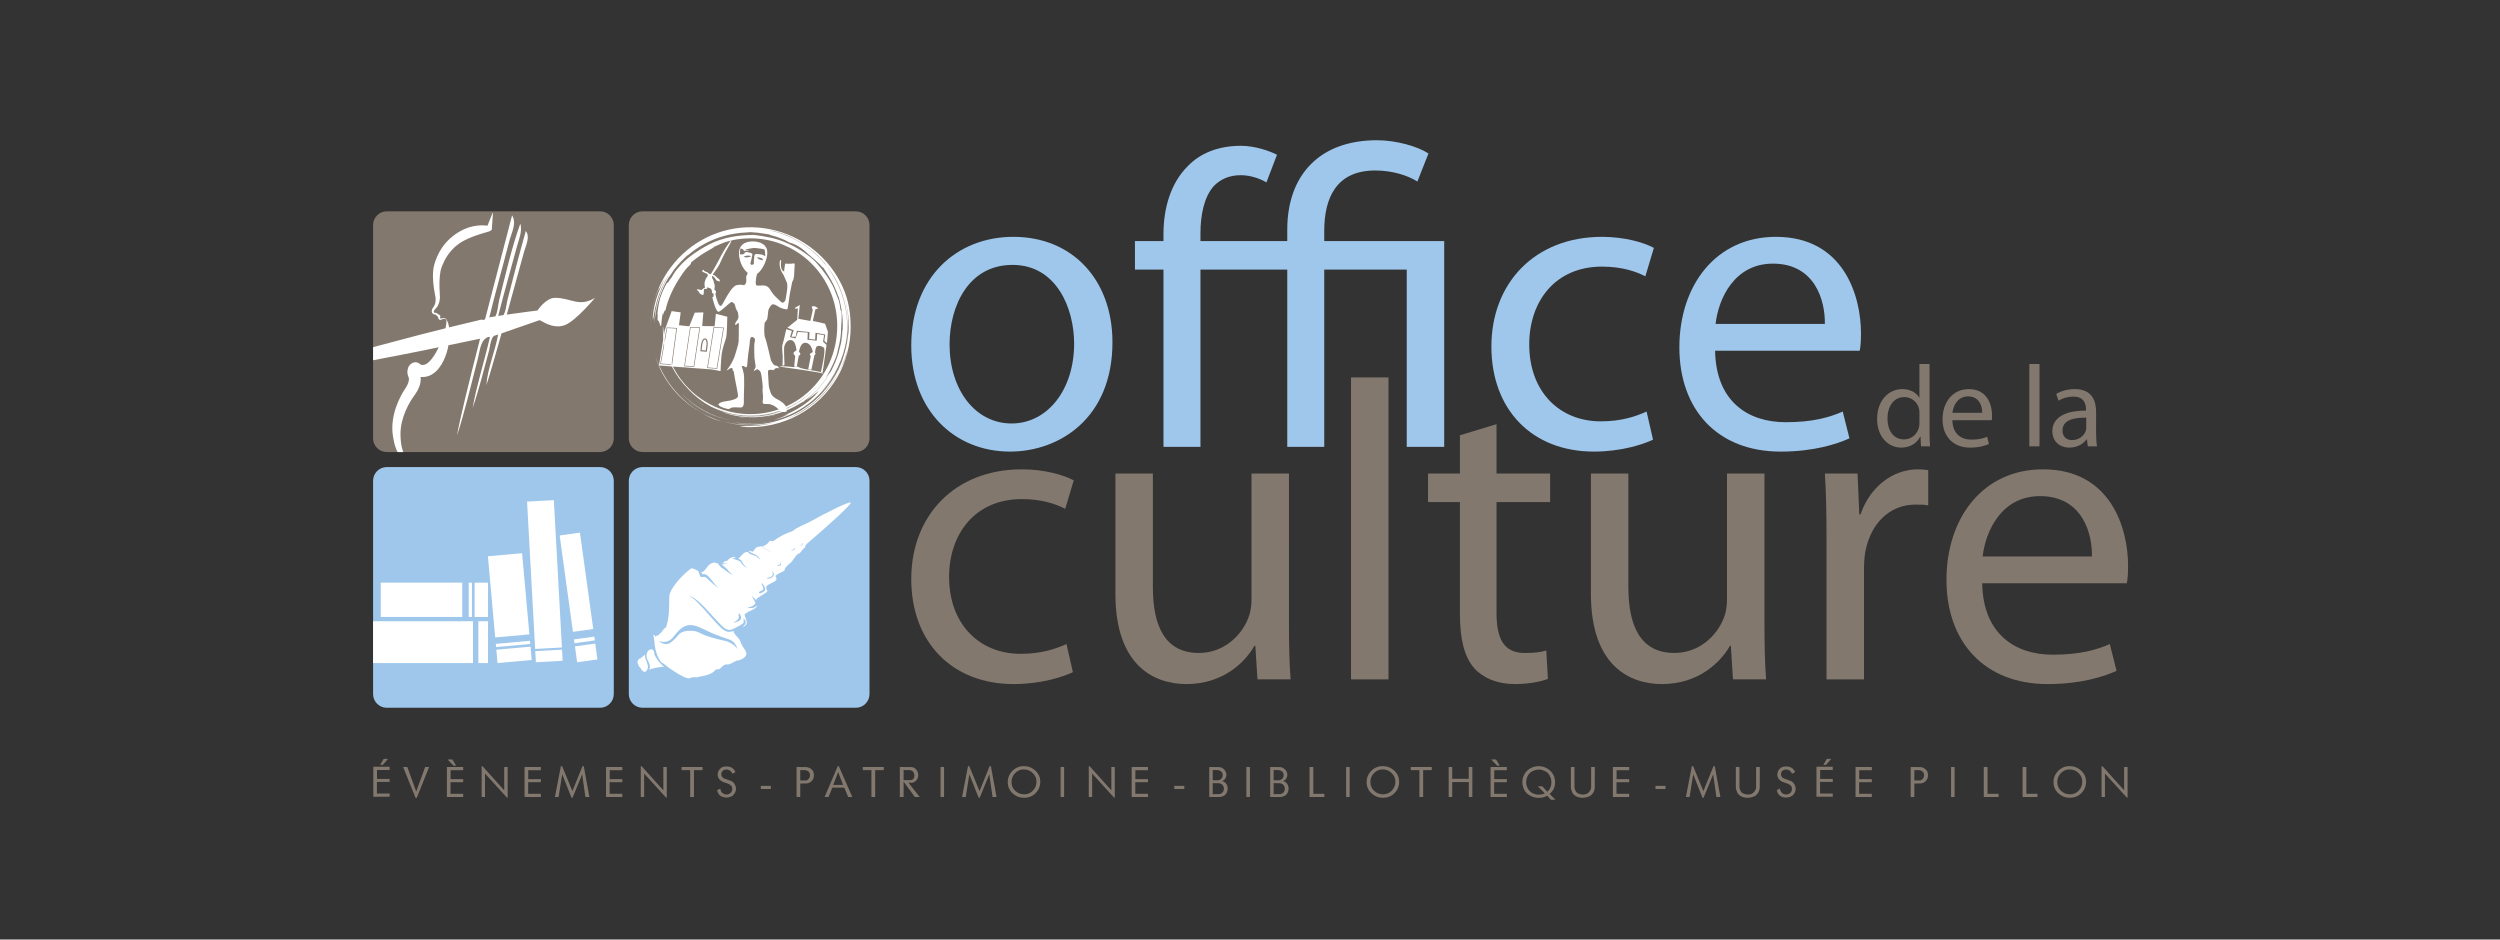 <?xml version="1.0" encoding="UTF-8" standalone="no"?>
<svg
   width="350pt"
   height="131.53pt"
   version="1.2"
   viewBox="0 0 350 131.53"
   id="svg335"
   sodipodi:docname="logo_odc_officiel_avec_bords.svg"
   inkscape:version="1.1.1 (eb90963e84, 2021-10-02)"
   xmlns:inkscape="http://www.inkscape.org/namespaces/inkscape"
   xmlns:sodipodi="http://sodipodi.sourceforge.net/DTD/sodipodi-0.dtd"
   xmlns:xlink="http://www.w3.org/1999/xlink"
   xmlns="http://www.w3.org/2000/svg"
   xmlns:svg="http://www.w3.org/2000/svg">
  <rect x="0" y="0" width="350" height="131.53" fill="#333333" stroke="none"/>
  <sodipodi:namedview
     id="namedview337"
     pagecolor="#ffffff"
     bordercolor="#666666"
     borderopacity="1.0"
     inkscape:pageshadow="2"
     inkscape:pageopacity="0.0"
     inkscape:pagecheckerboard="0"
     inkscape:document-units="pt"
     showgrid="false"
     inkscape:zoom="1.4421429"
     inkscape:cx="201.43635"
     inkscape:cy="96.037642"
     inkscape:window-width="1864"
     inkscape:window-height="1016"
     inkscape:window-x="56"
     inkscape:window-y="27"
     inkscape:window-maximized="1"
     inkscape:current-layer="svg335" />
  <defs
     id="defs97">
    <symbol
       id="glyph0-1"
       overflow="visible">
      <path
         d="m34.172-7.047c-2.109 0.938-4.906 1.953-9.156 1.953-8.141 0-14.25-5.844-14.25-15.344 0-8.484 5.094-15.516 14.516-15.516 4.062 0 6.859 1.016 8.641 1.938l1.703-5.672c-2.047-1.109-5.938-2.203-10.344-2.203-13.406 0-22.062 9.234-22.062 21.875 0 12.547 8.062 20.953 20.438 20.953 5.516 0 9.844-1.453 11.797-2.375z"
         id="path2" />
    </symbol>
    <symbol
       id="glyph0-2"
       overflow="visible">
      <path
         d="m40.547-41.047h-7.469v25.109c0 1.438-0.25 2.797-0.688 3.812-1.344 3.391-4.828 6.859-9.828 6.859-6.703 0-9.156-5.328-9.156-13.141v-22.641h-7.469v24c0 14.328 7.719 17.984 14.156 17.984 7.297 0 11.703-4.328 13.578-7.641h0.172l0.422 6.703h6.609c-0.25-3.219-0.328-6.953-0.328-11.281z"
         id="path5" />
    </symbol>
    <symbol
       id="glyph0-3"
       overflow="visible">
      <path
         d="m6.188 0h7.469v-60.219h-7.469z"
         id="path8" />
    </symbol>
    <symbol
       id="glyph0-4"
       overflow="visible">
      <path
         d="m7.891-48.688v7.641h-6.359v5.688h6.359v22.391c0 4.828 0.844 8.469 2.875 10.766 1.781 1.953 4.578 3.141 8.062 3.141 2.891 0 5.172-0.516 6.609-1.016l-0.328-5.688c-1.109 0.344-2.297 0.5-4.328 0.5-4.156 0-5.594-2.875-5.594-7.969v-22.125h10.688v-5.688h-10.688v-9.844z"
         id="path11" />
    </symbol>
    <symbol
       id="glyph0-5"
       overflow="visible">
      <path
         d="m6.188 0h7.469v-21.875c0-1.188 0.078-2.469 0.25-3.484 1.016-5.594 4.75-9.5 10.016-9.5 1.016 0 1.781 0 2.547 0.172v-7.047c-0.688-0.078-1.281-0.156-2.047-0.156-5 0-9.578 3.469-11.453 8.984h-0.25l-0.344-8.141h-6.516c0.25 3.812 0.328 7.969 0.328 12.797z"
         id="path14" />
    </symbol>
    <symbol
       id="glyph0-6"
       overflow="visible">
      <path
         d="m39.188-19.172c0.172-0.844 0.25-1.953 0.25-3.469 0-7.547-3.484-19.25-16.969-19.25-11.953 0-19.25 9.656-19.25 22.047 0 12.375 7.547 20.781 20.188 20.781 6.531 0 11.109-1.453 13.734-2.641l-1.344-5.344c-2.719 1.188-6.031 2.125-11.375 2.125-7.547 0-13.906-4.156-14.078-14.25zm-28.75-5.344c0.594-5.172 3.812-12.031 11.438-12.031 8.406 0 10.438 7.375 10.359 12.031z"
         id="path17" />
    </symbol>
    <symbol
       id="glyph0-7"
       overflow="visible">
      <path
         d="m23.578-41.891c-11.281 0-20.359 8.047-20.359 21.703 0 12.984 8.656 21.125 19.688 21.125 9.828 0 20.438-6.625 20.438-21.797 0-12.469-7.984-21.031-19.766-21.031zm-0.172 5.594c8.828 0 12.297 8.734 12.297 15.688 0 9.25-5.344 15.938-12.469 15.938-7.297 0-12.375-6.781-12.375-15.766 0-7.719 3.812-15.859 12.547-15.859z"
         id="path20" />
    </symbol>
    <symbol
       id="glyph0-8"
       overflow="visible">
      <path
         d="m59.797-58.516c-2.203-1.453-6.531-2.641-10.266-2.641-11.531 0-17.891 7.047-17.891 17.812v2.297h-17.312v-1.531c0-3.562 0.688-7.297 2.719-9.5 1.266-1.266 2.969-2.109 5.344-2.109 1.859 0 3.812 0.672 5.094 1.438l2.109-5.516c-1.516-0.766-4.406-1.781-7.203-1.781-4.578 0-8.141 1.531-10.516 3.984-3.484 3.391-4.922 8.484-4.922 13.578v1.438h-5.688v5.688h5.688v35.359h7.375v-35.359h17.312v35.359h7.375v-35.359h16.453v35.359h7.469v-41.047h-23.922v-2.031c0-6.531 2.375-12.047 10.172-12.047 3.484 0 6.531 1.016 8.406 2.203z"
         id="path23" />
    </symbol>
    <symbol
       id="glyph1-1"
       overflow="visible">
      <path
         d="m9.312-16.422v6.688h-0.047c-0.5-0.875-1.641-1.688-3.375-1.688-2.703 0-5.031 2.266-5.016 5.984 0 3.406 2.109 5.688 4.812 5.688 1.828 0 3.172-0.938 3.766-2.188h0.078l0.094 1.938h1.797c-0.047-0.766-0.094-1.891-0.094-2.891v-13.531zm0 11.734c0 0.312-0.016 0.594-0.078 0.875-0.375 1.5-1.625 2.422-2.984 2.422-2.188 0-3.312-1.875-3.312-4.141 0-2.453 1.25-4.297 3.359-4.297 1.516 0 2.625 1.062 2.938 2.328 0.062 0.266 0.078 0.609 0.078 0.859z"
         id="path26" />
    </symbol>
    <symbol
       id="glyph1-2"
       overflow="visible">
      <path
         d="m10.688-5.219c0.047-0.234 0.062-0.547 0.062-0.953 0-2.062-0.938-5.25-4.625-5.25-3.25 0-5.25 2.641-5.25 6.016s2.062 5.656 5.5 5.656c1.781 0 3.031-0.391 3.75-0.719l-0.359-1.453c-0.75 0.328-1.656 0.578-3.109 0.578-2.047 0-3.781-1.125-3.828-3.875zm-7.844-1.469c0.156-1.406 1.047-3.281 3.125-3.281 2.281 0 2.844 2.016 2.812 3.281z"
         id="path29" />
    </symbol>
    <symbol
       id="glyph1-3"
       overflow="visible" />
    <symbol
       id="glyph1-4"
       overflow="visible">
      <path
         d="m1.688 0h2.031v-16.422h-2.031z"
         id="path33" />
    </symbol>
    <symbol
       id="glyph1-5"
       overflow="visible">
      <path
         d="m9.547-6.875c0-2.219-0.828-4.547-4.25-4.547-1.406 0-2.781 0.391-3.703 0.969l0.469 1.359c0.781-0.531 1.875-0.828 2.938-0.828 2.281-0.016 2.531 1.672 2.531 2.562v0.234c-4.312-0.016-6.719 1.453-6.719 4.172 0 1.609 1.156 3.203 3.422 3.203 1.594 0 2.797-0.781 3.422-1.656h0.062l0.172 1.406h1.828c-0.125-0.766-0.172-1.719-0.172-2.688zm-1.969 3.109c0 0.188-0.016 0.406-0.078 0.641-0.328 0.953-1.281 1.875-2.766 1.875-1.016 0-1.891-0.594-1.891-1.938 0-2.172 2.516-2.578 4.734-2.531z"
         id="path36" />
    </symbol>
    <symbol
       id="glyph2-1"
       overflow="visible">
      <path
         d="m5.547-0.047h-3.25v-5.984h3.25v0.641h-2.516v1.781h2.516v0.609h-2.531v2.312h2.531zm-0.297-7.562-1.062 1.203h-0.516l0.688-1.203z"
         id="path39" />
    </symbol>
    <symbol
       id="glyph2-2"
       overflow="visible">
      <path
         d="m6.547-5.984-2.484 6.172h-0.219l-2.484-6.172h0.828l1.781 4.906 1.781-4.906z"
         id="path42" />
    </symbol>
    <symbol
       id="glyph2-3"
       overflow="visible">
      <path
         d="m5.594 0h-3.25v-5.984h3.25v0.641h-2.516v1.781h2.516v0.609h-2.531v2.312h2.531zm-1.406-6.25h-0.531l-1.188-1.234h0.969z"
         id="path45" />
    </symbol>
    <symbol
       id="glyph2-4"
       overflow="visible">
      <path
         d="m6.719 0.125h-0.141l-4.375-4.797v4.672h-0.672v-6.141h0.172l4.328 4.812v-4.656h0.688z"
         id="path48" />
    </symbol>
    <symbol
       id="glyph2-5"
       overflow="visible">
      <path
         d="m5.594 0h-3.25v-5.984h3.25v0.641h-2.516v1.781h2.516v0.609h-2.531v2.312h2.531z"
         id="path51" />
    </symbol>
    <symbol
       id="glyph2-6"
       overflow="visible">
      <path
         d="m7.531 0h-0.797l-0.641-4.531-1.922 4.688h-0.203l-1.859-4.703-0.719 4.547h-0.734l1.188-6.156h0.25l2.047 4.984 2.016-4.984h0.25z"
         id="path54" />
    </symbol>
    <symbol
       id="glyph2-7"
       overflow="visible">
      <path
         d="m6.109-5.359h-1.719v5.359h-0.75v-5.359h-1.719v-0.625h4.188z"
         id="path57" />
    </symbol>
    <symbol
       id="glyph2-8"
       overflow="visible">
      <path
         d="m5.781-4.953-0.641 0.312c-0.062-0.25-0.211-0.453-0.438-0.609-0.219-0.156-0.465-0.234-0.734-0.234-0.199 0-0.375 0.043-0.531 0.125-0.148 0.074-0.273 0.199-0.375 0.375-0.062 0.148-0.094 0.297-0.094 0.453 0 0.367 0.172 0.637 0.516 0.812l1.531 0.562c0.281 0.168 0.492 0.387 0.641 0.656 0.156 0.262 0.234 0.543 0.234 0.844 0 0.262-0.059 0.512-0.172 0.75-0.105 0.23-0.262 0.438-0.469 0.625-0.375 0.262-0.797 0.391-1.266 0.391-0.43 0-0.812-0.105-1.156-0.312-0.188-0.133-0.336-0.289-0.438-0.469-0.105-0.176-0.195-0.406-0.266-0.688l0.656-0.328c0 0.336 0.117 0.617 0.359 0.844 0.238 0.23 0.523 0.344 0.859 0.344 0.125 0 0.25-0.02 0.375-0.062 0.133-0.039 0.258-0.102 0.375-0.188 0.125-0.094 0.223-0.219 0.297-0.375 0.07-0.164 0.109-0.332 0.109-0.5 0-0.258-0.059-0.453-0.172-0.578-0.117-0.125-0.211-0.207-0.281-0.25-0.062-0.039-0.199-0.109-0.406-0.203l-1.031-0.359c-0.312-0.145-0.562-0.344-0.75-0.594s-0.281-0.535-0.281-0.859c0-0.082 0.02-0.227 0.062-0.438 0.039-0.219 0.164-0.441 0.375-0.672 0.219-0.238 0.453-0.383 0.703-0.438 0.258-0.051 0.492-0.078 0.703-0.078 0.082 0 0.145 0.008 0.188 0.016 0.051 0 0.176 0.023 0.375 0.062 0.207 0.043 0.426 0.164 0.656 0.359 0.227 0.188 0.391 0.422 0.484 0.703z"
         id="path60" />
    </symbol>
    <symbol
       id="glyph2-9"
       overflow="visible">
      <path
         d="m5.094-1.594h-2v-0.625h2z"
         id="path63" />
    </symbol>
    <symbol
       id="glyph2-10"
       overflow="visible">
      <path
         d="m5.922-4.516c0.008 0.105 0.016 0.18 0.016 0.219 0 0.418-0.137 0.777-0.406 1.078-0.273 0.305-0.625 0.477-1.062 0.516l-1.25 0.016v2.688h-0.734v-5.984l1.938 0.016c0.426 0.043 0.781 0.199 1.062 0.469 0.289 0.262 0.438 0.59 0.438 0.984zm-1.344-0.75c-0.125-0.039-0.258-0.07-0.391-0.094h-0.969v2.062h1.203c0.227-0.07 0.41-0.207 0.547-0.406 0.133-0.195 0.203-0.414 0.203-0.656 0-0.195-0.055-0.375-0.156-0.531-0.094-0.164-0.242-0.289-0.438-0.375z"
         id="path66" />
    </symbol>
    <symbol
       id="glyph2-11"
       overflow="visible">
      <path
         d="m6.719 0h-0.828l-0.781-1.859h-2.375l-0.766 1.859h-0.781l2.625-6.156h0.203zm-1.844-2.406-0.984-2.578-0.984 2.578z"
         id="path69" />
    </symbol>
    <symbol
       id="glyph2-12"
       overflow="visible">
      <path
         d="m6.391 0h-0.969l-2.25-3.062v3.062h-0.75v-5.984l2.219 0.016c0.426 0 0.773 0.164 1.047 0.484 0.27 0.324 0.406 0.699 0.406 1.125 0 0.23-0.043 0.445-0.125 0.641-0.074 0.188-0.199 0.359-0.375 0.516-0.199 0.168-0.418 0.289-0.656 0.359h-0.797zm-1.641-5.281c-0.074-0.02-0.152-0.039-0.234-0.062-0.074-0.02-0.141-0.031-0.203-0.031h-1.141v2.016h1.344c0.25 0 0.445-0.086 0.594-0.266 0.145-0.188 0.219-0.41 0.219-0.672 0-0.219-0.055-0.414-0.156-0.594-0.094-0.176-0.234-0.305-0.422-0.391z"
         id="path72" />
    </symbol>
    <symbol
       id="glyph2-13"
       overflow="visible">
      <path
         d="m4.359 0h-0.703v-5.984h0.703z"
         id="path75" />
    </symbol>
    <symbol
       id="glyph2-14"
       overflow="visible">
      <path
         d="m7.344-3.031c0 0.887-0.312 1.641-0.938 2.266-0.625 0.617-1.383 0.922-2.266 0.922-0.898 0-1.668-0.297-2.312-0.891-0.648-0.602-0.969-1.344-0.969-2.219 0-0.883 0.312-1.641 0.938-2.266s1.379-0.938 2.266-0.938c0.895 0 1.664 0.305 2.312 0.906 0.645 0.605 0.969 1.344 0.969 2.219zm-0.75-0.016c0-0.688-0.25-1.266-0.75-1.734-0.492-0.477-1.086-0.719-1.781-0.719-0.688 0-1.273 0.25-1.75 0.75-0.469 0.492-0.703 1.086-0.703 1.781 0 0.688 0.242 1.266 0.734 1.734 0.5 0.469 1.098 0.703 1.797 0.703 0.688 0 1.266-0.242 1.734-0.734 0.477-0.5 0.719-1.094 0.719-1.781z"
         id="path78" />
    </symbol>
    <symbol
       id="glyph2-15"
       overflow="visible">
      <path
         d="m5.562-3.734c-0.156 0.281-0.391 0.465-0.703 0.547 0.363 0.074 0.645 0.258 0.844 0.547 0.195 0.281 0.297 0.605 0.297 0.969 0 0.273-0.055 0.523-0.156 0.75-0.105 0.23-0.262 0.43-0.469 0.594-0.125 0.086-0.273 0.152-0.438 0.203-0.156 0.055-0.312 0.094-0.469 0.125h-2.141v-5.984l1.859 0.016c0.426 0 0.789 0.156 1.094 0.469 0.312 0.312 0.469 0.672 0.469 1.078 0 0.23-0.062 0.461-0.188 0.688zm-0.562-0.844c-0.062-0.258-0.199-0.457-0.406-0.594-0.199-0.133-0.434-0.203-0.703-0.203h-0.875v2.031h1.109c0.281-0.051 0.5-0.164 0.656-0.344 0.156-0.188 0.234-0.414 0.234-0.688 0-0.031-0.008-0.066-0.016-0.109v-0.094zm-0.156 2.047c-0.105-0.062-0.215-0.113-0.328-0.156-0.117-0.039-0.23-0.062-0.344-0.062l-1.156-0.016v2.203l1.297-0.016c0.289-0.039 0.52-0.16 0.688-0.359 0.164-0.207 0.25-0.453 0.25-0.734 0-0.164-0.039-0.32-0.109-0.469-0.062-0.145-0.164-0.273-0.297-0.391z"
         id="path81" />
    </symbol>
    <symbol
       id="glyph2-16"
       overflow="visible">
      <path
         d="m5.391 0h-2.953v-5.984h0.75v5.344h2.203z"
         id="path84" />
    </symbol>
    <symbol
       id="glyph2-17"
       overflow="visible">
      <path
         d="m6.453 0h-0.703v-2.984h-3.312v2.984h-0.703v-5.984h0.703v2.359h3.297v-2.359h0.719z"
         id="path87" />
    </symbol>
    <symbol
       id="glyph2-18"
       overflow="visible">
      <path
         d="m7.547 0.547h-0.906l-0.75-0.812c-0.242 0.148-0.5 0.258-0.781 0.328-0.273 0.07-0.559 0.109-0.859 0.109-0.711 0-1.367-0.188-1.969-0.562-0.594-0.375-0.98-0.879-1.156-1.516-0.125-0.344-0.188-0.707-0.188-1.094 0-0.477 0.109-0.938 0.328-1.375s0.492-0.785 0.828-1.047c0.344-0.258 0.688-0.445 1.031-0.562 0.344-0.113 0.691-0.172 1.047-0.172 0.676 0 1.297 0.184 1.859 0.547 0.57 0.367 0.984 0.855 1.234 1.469 0.133 0.418 0.203 0.828 0.203 1.234 0 0.324-0.047 0.633-0.141 0.922-0.086 0.293-0.199 0.531-0.344 0.719-0.137 0.18-0.246 0.309-0.328 0.391-0.086 0.086-0.18 0.172-0.281 0.266zm-1.641-1.609c0.27-0.207 0.473-0.473 0.609-0.797 0.145-0.332 0.219-0.68 0.219-1.047 0-0.5-0.121-0.957-0.359-1.375-0.242-0.426-0.496-0.695-0.766-0.812-0.262-0.125-0.465-0.207-0.609-0.25-0.137-0.051-0.266-0.086-0.391-0.109-0.086-0.008-0.152-0.016-0.203-0.016h-0.125c-0.512 0-0.98 0.121-1.406 0.359-0.418 0.242-0.719 0.57-0.906 0.984-0.18 0.406-0.266 0.797-0.266 1.172 0 0.406 0.086 0.793 0.266 1.156 0.176 0.355 0.441 0.664 0.797 0.922 0.227 0.125 0.453 0.227 0.672 0.297 0.227 0.074 0.461 0.109 0.703 0.109 0.25 0 0.473-0.016 0.672-0.047 0.195-0.039 0.398-0.113 0.609-0.219l-1.406-1.391h0.906z"
         id="path90" />
    </symbol>
    <symbol
       id="glyph2-19"
       overflow="visible">
      <path
         d="m6.484-5.984-0.016 4.078c0 0.355-0.102 0.699-0.297 1.031-0.199 0.324-0.453 0.57-0.766 0.734-0.449 0.195-0.914 0.297-1.391 0.297-0.469 0-0.898-0.105-1.281-0.312-0.375-0.219-0.625-0.469-0.75-0.75-0.117-0.281-0.195-0.492-0.234-0.641-0.031-0.145-0.047-0.273-0.047-0.391v-4.047h0.719v4.047c0.039 0.281 0.117 0.539 0.234 0.766 0.125 0.219 0.305 0.383 0.547 0.484 0.301 0.137 0.602 0.203 0.906 0.203 0.238 0 0.461-0.035 0.672-0.109 0.207-0.082 0.379-0.203 0.516-0.359 0.145-0.164 0.254-0.328 0.328-0.484 0.082-0.164 0.125-0.332 0.125-0.5v-4.047z"
         id="path93" />
    </symbol>
    <symbol
       id="glyph3-5"
       overflow="visible" />
  </defs>
  <use
     transform="translate(-34 -18.819)"
     x="357.712"
     y="79.87"
     width="100%"
     height="100%"
     fill="#82786e"
     xlink:href="#glyph1-3"
     id="use99" />
  <g
     transform="matrix(0.702,0,0,0.702,28.364,6.422)"
     id="g323">
    <g
       fill="#82786e"
       id="g115">
      <use
         x="138.108"
         y="126.34"
         width="100%"
         height="100%"
         xlink:href="#glyph0-1"
         id="use101" />
      <use
         x="176.107"
         y="126.34"
         width="100%"
         height="100%"
         xlink:href="#glyph0-2"
         id="use103" />
      <use
         x="222.843"
         y="126.34"
         width="100%"
         height="100%"
         xlink:href="#glyph0-3"
         id="use105" />
      <use
         x="242.86"
         y="126.34"
         width="100%"
         height="100%"
         xlink:href="#glyph0-4"
         id="use107" />
      <use
         x="270.936"
         y="126.34"
         width="100%"
         height="100%"
         xlink:href="#glyph0-2"
         id="use109" />
      <use
         x="317.672"
         y="126.34"
         width="100%"
         height="100%"
         xlink:href="#glyph0-5"
         id="use111" />
      <use
         x="344.56"
         y="126.34"
         width="100%"
         height="100%"
         xlink:href="#glyph0-6"
         id="use113" />
    </g>
    <g
       fill="#9ec7eb"
       id="g125">
      <use
         x="138.108"
         y="79.975"
         width="100%"
         height="100%"
         xlink:href="#glyph0-7"
         id="use117" />
      <use
         x="184.675"
         y="79.975"
         width="100%"
         height="100%"
         xlink:href="#glyph0-8"
         id="use119" />
      <use
         x="253.803"
         y="79.975"
         width="100%"
         height="100%"
         xlink:href="#glyph0-1"
         id="use121" />
      <use
         x="291.293"
         y="79.975"
         width="100%"
         height="100%"
         xlink:href="#glyph0-6"
         id="use123" />
    </g>
    <g
       fill="#82786e"
       id="g229">
      <use
         x="333.075"
         y="79.87"
         width="100%"
         height="100%"
         xlink:href="#glyph1-1"
         id="use127" />
      <use
         x="346.122"
         y="79.87"
         width="100%"
         height="100%"
         xlink:href="#glyph1-2"
         id="use129" />
      <use
         x="362.616"
         y="79.87"
         width="100%"
         height="100%"
         xlink:href="#glyph1-4"
         id="use131" />
      <use
         x="368.075"
         y="79.87"
         width="100%"
         height="100%"
         xlink:href="#glyph1-5"
         id="use133" />
      <use
         x="31.748"
         y="149.798"
         width="100%"
         height="100%"
         xlink:href="#glyph2-1"
         id="use135" />
      <use
         x="38.633"
         y="149.798"
         width="100%"
         height="100%"
         xlink:href="#glyph2-2"
         id="use137" />
      <use
         x="46.377"
         y="149.798"
         width="100%"
         height="100%"
         xlink:href="#glyph2-3"
         id="use139" />
      <use
         x="54.12"
         y="149.798"
         width="100%"
         height="100%"
         xlink:href="#glyph2-4"
         id="use141" />
      <use
         x="61.864"
         y="149.798"
         width="100%"
         height="100%"
         xlink:href="#glyph2-5"
         id="use143" />
      <use
         x="69.607"
         y="149.798"
         width="100%"
         height="100%"
         xlink:href="#glyph2-6"
         id="use145" />
      <use
         x="78.112"
         y="149.798"
         width="100%"
         height="100%"
         xlink:href="#glyph2-5"
         id="use147" />
      <use
         x="85.856"
         y="149.798"
         width="100%"
         height="100%"
         xlink:href="#glyph2-4"
         id="use149" />
      <use
         x="93.6"
         y="149.798"
         width="100%"
         height="100%"
         xlink:href="#glyph2-7"
         id="use151" />
      <use
         x="100.485"
         y="149.798"
         width="100%"
         height="100%"
         xlink:href="#glyph2-8"
         id="use153" />
      <use
         x="108.228"
         y="149.798"
         width="100%"
         height="100%"
         xlink:href="#glyph2-9"
         id="use155" />
      <use
         x="115.972"
         y="149.798"
         width="100%"
         height="100%"
         xlink:href="#glyph2-10"
         id="use157" />
      <use
         x="122.857"
         y="149.798"
         width="100%"
         height="100%"
         xlink:href="#glyph2-11"
         id="use159" />
      <use
         x="129.742"
         y="149.798"
         width="100%"
         height="100%"
         xlink:href="#glyph2-7"
         id="use161" />
      <use
         x="136.627"
         y="149.798"
         width="100%"
         height="100%"
         xlink:href="#glyph2-12"
         id="use163" />
      <use
         x="143.512"
         y="149.798"
         width="100%"
         height="100%"
         xlink:href="#glyph2-13"
         id="use165" />
      <use
         x="150.802"
         y="149.798"
         width="100%"
         height="100%"
         xlink:href="#glyph2-6"
         id="use167" />
      <use
         x="159.712"
         y="149.798"
         width="100%"
         height="100%"
         xlink:href="#glyph2-14"
         id="use169" />
      <use
         x="167.455"
         y="149.798"
         width="100%"
         height="100%"
         xlink:href="#glyph2-13"
         id="use171" />
      <use
         x="175.199"
         y="149.798"
         width="100%"
         height="100%"
         xlink:href="#glyph2-4"
         id="use173" />
      <use
         x="182.943"
         y="149.798"
         width="100%"
         height="100%"
         xlink:href="#glyph2-5"
         id="use175" />
      <use
         x="190.686"
         y="149.798"
         width="100%"
         height="100%"
         xlink:href="#glyph2-9"
         id="use177" />
      <use
         x="198.43"
         y="149.798"
         width="100%"
         height="100%"
         xlink:href="#glyph2-15"
         id="use179" />
      <use
         x="204.505"
         y="149.798"
         width="100%"
         height="100%"
         xlink:href="#glyph2-13"
         id="use181" />
      <use
         x="210.58"
         y="149.798"
         width="100%"
         height="100%"
         xlink:href="#glyph2-15"
         id="use183" />
      <use
         x="218.323"
         y="149.798"
         width="100%"
         height="100%"
         xlink:href="#glyph2-16"
         id="use185" />
      <use
         x="224.398"
         y="149.798"
         width="100%"
         height="100%"
         xlink:href="#glyph2-13"
         id="use187" />
      <use
         x="231.283"
         y="149.798"
         width="100%"
         height="100%"
         xlink:href="#glyph2-14"
         id="use189" />
      <use
         x="239.027"
         y="149.798"
         width="100%"
         height="100%"
         xlink:href="#glyph2-7"
         id="use191" />
      <use
         x="246.771"
         y="149.798"
         width="100%"
         height="100%"
         xlink:href="#glyph2-17"
         id="use193" />
      <use
         x="254.514"
         y="149.798"
         width="100%"
         height="100%"
         xlink:href="#glyph2-3"
         id="use195" />
      <use
         x="262.258"
         y="149.798"
         width="100%"
         height="100%"
         xlink:href="#glyph2-18"
         id="use197" />
      <use
         x="271.168"
         y="149.798"
         width="100%"
         height="100%"
         xlink:href="#glyph2-19"
         id="use199" />
      <use
         x="278.911"
         y="149.798"
         width="100%"
         height="100%"
         xlink:href="#glyph2-5"
         id="use201" />
      <use
         x="286.655"
         y="149.798"
         width="100%"
         height="100%"
         xlink:href="#glyph2-9"
         id="use203" />
      <use
         x="295.16"
         y="149.798"
         width="100%"
         height="100%"
         xlink:href="#glyph2-6"
         id="use205" />
      <use
         x="304.07"
         y="149.798"
         width="100%"
         height="100%"
         xlink:href="#glyph2-19"
         id="use207" />
      <use
         x="311.814"
         y="149.798"
         width="100%"
         height="100%"
         xlink:href="#glyph2-8"
         id="use209" />
      <use
         x="319.557"
         y="149.798"
         width="100%"
         height="100%"
         xlink:href="#glyph2-1"
         id="use211" />
      <use
         x="327.301"
         y="149.798"
         width="100%"
         height="100%"
         xlink:href="#glyph2-5"
         id="use213" />
      <use
         x="338.155"
         y="149.798"
         width="100%"
         height="100%"
         xlink:href="#glyph2-10"
         id="use215" />
      <use
         x="345.04"
         y="149.798"
         width="100%"
         height="100%"
         xlink:href="#glyph2-13"
         id="use217" />
      <use
         x="352.783"
         y="149.798"
         width="100%"
         height="100%"
         xlink:href="#glyph2-16"
         id="use219" />
      <use
         x="360.527"
         y="149.798"
         width="100%"
         height="100%"
         xlink:href="#glyph2-16"
         id="use221" />
      <use
         x="368.271"
         y="149.798"
         width="100%"
         height="100%"
         xlink:href="#glyph2-14"
         id="use223" />
      <use
         x="377.181"
         y="149.798"
         width="100%"
         height="100%"
         xlink:href="#glyph2-4"
         id="use225" />
      <path
         d="m 82,78.27 c 0,1.508 -1.223,2.731 -2.731,2.731 H 36.73 C 35.223,81.001 34,79.778 34,78.27 V 35.731 c 0,-1.508 1.223,-2.731 2.731,-2.731 h 42.539 c 1.508,0 2.731,1.223 2.731,2.731 z"
         id="path227" />
    </g>
    <path
       d="M 41.117,66.145 41.101,66.114 41.121,66.145 c 0,0.004 0.004,0.008 -0.004,0 M 70.277,50.25 c -1.852,0.008 -3.492,2.527 -3.492,2.527 0,0 -2.945,0.352 -6.121,0.816 1.488,-5.356 2.914,-10.582 3.43,-12.465 0.367,-1.328 1.273,-3.035 0.367,-4.211 -1.234,4.34 -2.566,9.457 -3.66,13.723 -0.211,0.828 -0.266,2.188 -0.805,3.051 -0.348,0.055 -0.699,0.105 -1.047,0.16 1.137,-4.492 2.519,-9.297 3.684,-13.641 0.422,-1.574 1.184,-3.238 0.73,-4.754 -1.641,4.488 -2.996,10.305 -4.207,15.184 -0.234,0.941 -0.262,2.328 -0.758,3.301 -0.418,0.066 -0.824,0.133 -1.219,0.203 1.23,-5.027 2.758,-10.414 3.988,-15.215 0.426,-1.668 1.539,-3.547 0.551,-5.121 -0.855,3.359 -3.109,11.887 -5.363,20.625 -0.148,0.125 -0.246,0.25 -0.246,0.25 0,0 -0.367,-0.102 -0.543,-0.086 -0.105,0.012 -3.207,0.754 -6.41,1.543 -0.078,-0.508 -0.188,-1.02 -0.48,-1.457 -0.012,-0.125 -0.102,-0.246 -0.219,-0.297 -0.117,-0.055 -0.242,-0.074 -0.363,-0.078 -0.246,-0.008 -0.484,0.02 -0.73,0.074 l 0.027,-0.008 c -0.023,-0.008 0,-0.008 -0.012,-0.027 -0.008,-0.023 -0.02,-0.066 -0.02,-0.117 0,-0.09 0.02,-0.211 0.051,-0.301 l -0.031,-0.172 -0.062,-0.043 -0.676,-0.434 -0.055,-0.043 -0.055,0.004 -0.25,0.02 c -0.246,-0.168 -0.199,-0.371 -0.027,-0.609 0.043,-0.059 0.094,-0.113 0.141,-0.156 0.074,-0.066 0.141,-0.141 0.207,-0.215 0.129,-0.152 0.242,-0.316 0.336,-0.496 0.188,-0.352 0.301,-0.738 0.355,-1.129 0.051,-0.395 0.062,-0.762 0.004,-1.195 l 0.008,0.043 c -0.105,-1.566 -0.125,-3.168 0.148,-4.617 0.035,-0.176 0.078,-0.352 0.129,-0.5 l 0.191,-0.516 c 0.137,-0.352 0.289,-0.691 0.457,-1.023 0.336,-0.66 0.742,-1.277 1.211,-1.832 0.93,-1.121 2.133,-1.977 3.469,-2.559 1.32,-0.602 2.769,-1.039 4.227,-1.441 l 0.535,-0.32 0.008,-0.102 0.23,-3.273 -0.07,-0.016 -1.031,2.562 c -0.766,-0.117 -1.5,-0.09 -2.246,0.008 -0.855,0.121 -1.695,0.371 -2.492,0.73 -1.586,0.738 -3.008,1.875 -4.062,3.277 -0.523,0.707 -0.949,1.473 -1.285,2.266 -0.168,0.398 -0.32,0.801 -0.441,1.207 l -0.172,0.633 c -0.055,0.238 -0.086,0.457 -0.109,0.676 -0.176,1.73 0.047,3.363 0.352,4.969 l 0.008,0.047 v -0.004 c 0.078,0.262 0.121,0.609 0.117,0.914 0,0.316 -0.047,0.629 -0.145,0.926 -0.055,0.145 -0.117,0.285 -0.199,0.418 -0.039,0.07 -0.086,0.133 -0.133,0.195 -0.07,0.086 -0.125,0.176 -0.172,0.27 -0.09,0.184 -0.172,0.41 -0.117,0.664 0.059,0.262 0.281,0.426 0.461,0.492 l 0.051,0.02 0.02,-0.004 h 0.004 l 0.223,0.004 0.465,0.469 c 0.02,0.09 0.039,0.176 0.07,0.27 0.031,0.07 0.055,0.145 0.121,0.219 0.055,0.082 0.199,0.145 0.301,0.113 l 0.039,-0.012 -0.016,0.004 c 0.203,-0.082 0.426,-0.156 0.648,-0.18 0.109,-0.012 0.223,-0.012 0.32,0.023 0.098,0.035 0.172,0.113 0.188,0.223 l 0.004,-0.023 v 0.035 c 0.035,0.547 -0.043,1.078 -0.168,1.602 -1.836,0.453 -3.633,0.906 -4.84,1.223 -1.938,0.512 -5.965,1.574 -9.602,2.543 v 2.609 c 3.289,-0.629 6.789,-1.289 9.988,-1.945 0.98,-0.203 2.031,-0.422 3.094,-0.641 -0.059,0.117 -0.109,0.242 -0.172,0.355 -0.441,0.867 -0.945,1.703 -1.527,2.332 -0.289,0.309 -0.59,0.562 -0.875,0.695 -0.266,0.133 -0.488,0.176 -0.734,0.148 L 43.656,63.602 43.464,63.543 c -0.016,-0.008 -0.027,-0.012 -0.043,-0.02 -0.101,-0.105 -0.226,-0.215 -0.422,-0.305 -0.188,-0.09 -0.438,-0.137 -0.656,-0.121 -0.109,0.008 -0.199,0.027 -0.297,0.055 -0.09,0.027 -0.152,0.055 -0.223,0.09 -0.25,0.129 -0.371,0.258 -0.461,0.352 -0.094,0.102 -0.145,0.18 -0.203,0.262 l -0.055,0.078 -0.039,0.086 c -0.062,0.152 -0.078,0.203 -0.109,0.305 -0.023,0.086 -0.047,0.172 -0.062,0.262 -0.035,0.18 -0.055,0.371 -0.047,0.582 0.008,0.207 0.047,0.43 0.129,0.66 0.016,0.055 0.043,0.109 0.066,0.168 l 0.039,0.082 0.012,0.02 0.004,0.008 c 0.047,0.109 0.078,0.371 0.031,0.629 -0.043,0.266 -0.137,0.562 -0.281,0.855 -0.07,0.148 -0.148,0.301 -0.238,0.449 l -0.137,0.223 -0.172,0.258 c -0.496,0.758 -0.906,1.531 -1.258,2.34 -0.352,0.809 -0.641,1.648 -0.848,2.512 -0.211,0.859 -0.332,1.746 -0.355,2.641 -0.012,0.449 0.012,0.898 0.059,1.34 0.027,0.223 0.059,0.445 0.094,0.664 l 0.117,0.617 c 0.141,0.805 0.398,1.625 0.773,2.367 h 1.141 c -0.035,-0.09 -0.074,-0.18 -0.102,-0.273 -0.242,-0.738 -0.367,-1.48 -0.414,-2.269 l -0.031,-0.613 c -0.012,-0.191 -0.012,-0.383 -0.008,-0.574 0.004,-0.379 0.035,-0.758 0.082,-1.137 0.094,-0.758 0.277,-1.504 0.516,-2.234 0.488,-1.453 1.219,-2.867 2.094,-4.098 l 0.188,-0.25 c 0.066,-0.098 0.137,-0.195 0.203,-0.297 0.129,-0.199 0.258,-0.41 0.371,-0.633 0.227,-0.441 0.418,-0.934 0.52,-1.48 0.062,-0.348 0.086,-0.719 0.047,-1.109 0.742,0.082 1.535,-0.102 2.144,-0.445 0.637,-0.363 1.113,-0.832 1.5,-1.32 0.758,-0.98 1.215,-2.031 1.551,-3.098 0.152,-0.473 0.266,-0.984 0.348,-1.465 2.629,-0.543 5.066,-1.051 6.305,-1.305 -2.176,8.504 -4.144,16.492 -4.598,19.316 1.566,-4.758 2.879,-10.484 4.211,-15.547 0.355,-1.367 0.473,-3.582 2.039,-4.121 0.094,0.012 0.199,0.02 0.316,0.012 -1.062,4.703 -2.703,9.773 -3.453,14.168 1.211,-3.492 2.332,-7.938 3.293,-11.523 0.234,-0.879 0.27,-2.18 0.938,-2.859 0.238,-0.078 0.531,-0.176 0.863,-0.285 -0.633,3.422 -2.144,6.875 -2.352,10.098 0.492,-1.391 1.707,-5.609 3.027,-10.328 2.906,-0.988 7.594,-2.633 7.594,-2.633 1.508,0.836 3.188,1.723 5.117,0.953 2.156,-0.863 5.934,-5.398 5.934,-5.398 -3.254,1.941 -4.75,-0.016 -7.988,0"
       fill="#ffffff"
       id="path231" />
    <path
       d="m 133,78.27 c 0,1.508 -1.223,2.731 -2.731,2.731 H 87.731 C 86.223,81.001 85,79.778 85,78.27 V 35.731 c 0,-1.508 1.223,-2.731 2.731,-2.731 h 42.539 c 1.508,0 2.731,1.223 2.731,2.731 z"
       fill="#82786e"
       id="path233" />
    <g
       fill="#ffffff"
       id="g281">
      <g
         id="g269">
        <path
           d="m 93.277,67.762 c -0.062,-0.082 -0.109,-0.164 -0.172,-0.25 -0.066,-0.094 -0.141,-0.188 -0.207,-0.281 0.125,0.18 0.25,0.359 0.379,0.531"
           id="path235" />
        <path
           d="m 91.309,64.309 c -0.227,-0.301 -0.777,-1.707 -1.016,-2.371 0.52,1.652 1.156,3.039 2.008,4.398 -0.039,-0.062 -0.082,-0.129 -0.121,-0.195 0.062,0.102 0.129,0.203 0.191,0.305 0.227,0.355 0.477,0.711 0.734,1.07 0.332,0.453 0.672,0.906 1.051,1.336 1.355,1.555 2.988,2.93 4.793,3.992 1.316,0.762 2.469,1.551 4.598,2.062 -2.621,-0.797 -5.102,-2.164 -7.203,-3.988 -2.109,-1.816 -3.836,-4.09 -5.035,-6.609"
           id="path237" />
        <path
           d="m 92.488,66.633 c -0.039,-0.062 -0.078,-0.125 -0.117,-0.188 l -0.004,-0.004 c 0.043,0.062 0.082,0.129 0.121,0.191"
           id="path239" />
        <path
           d="m 89.469,57.473 c -0.043,-0.539 -0.07,-1.082 -0.074,-1.645 -0.004,0.508 0.02,1.074 0.074,1.645"
           id="path241" />
        <path
           d="m 105.86,75.078 c 2.801,0.555 5.914,0.332 8.648,-0.441 -2.523,0.699 -5.137,0.867 -7.648,0.559 -0.34,-0.031 -0.672,-0.074 -1,-0.117"
           id="path243" />
        <path
           d="m 103.23,74.316 c -2.488,-0.805 -4.75,-2.125 -6.57,-3.731 1.812,1.621 4.117,2.957 6.57,3.731"
           id="path245" />
        <path
           d="m 100.68,73.141 c 1.539,0.746 3.18,1.285 4.859,1.594 -3.809,-0.742 -7.32,-2.664 -9.988,-5.387 1.406,1.492 3.156,2.812 5.129,3.793"
           id="path247" />
        <path
           d="m 112.19,73.977 c 0.68,-0.094 1.352,-0.223 2.008,-0.387 -0.019,-0.012 -0.129,0 -0.008,-0.051 -0.656,0.184 -1.32,0.328 -2,0.438"
           id="path249" />
        <path
           d="m 107,74.062 c 0.238,0.039 0.449,0.074 0.605,0.109 l 0.887,0.016 c -0.496,-0.02 -0.996,-0.062 -1.492,-0.125"
           id="path251" />
        <path
           d="m 98.043,70.441 c 0.504,0.391 1.051,0.773 1.641,1.129 0.07,0.047 0.203,0.109 0.367,0.188 -0.695,-0.395 -1.379,-0.836 -2.008,-1.316"
           id="path253" />
        <path
           d="m 113.84,75.168 c -0.027,0.008 -0.059,0.012 -0.09,0.02 -0.012,0 -0.019,0.004 -0.027,0.004 0.035,-0.008 0.082,-0.016 0.117,-0.023"
           id="path255" />
        <path
           d="m 126.75,65.32 c -0.992,1.867 -2.297,3.574 -3.801,5.012 -0.344,0.324 -0.699,0.637 -1.059,0.934 -0.43,0.348 -0.852,0.668 -1.277,0.965 -0.102,0.07 -0.203,0.145 -0.305,0.211 0.062,-0.039 0.121,-0.082 0.18,-0.125 -1.324,0.918 -2.691,1.617 -4.324,2.219 0.656,-0.273 2.047,-0.891 2.34,-1.129 -0.512,0.273 -1.035,0.516 -1.57,0.742 0.535,-0.227 1.062,-0.477 1.594,-0.762 l -0.023,0.02 c 2.484,-1.324 4.691,-3.168 6.426,-5.375 1.742,-2.199 3.004,-4.758 3.684,-7.434 -0.418,2.164 -1.156,3.363 -1.863,4.723 m -13.91,8.285 c -1.238,0.258 -2.688,0.355 -3.949,0.328 -1.031,-0.023 -1.977,-0.16 -2.93,-0.355 4.133,0.777 8.551,0.066 12.23,-2.031 -1.633,0.93 -3.344,1.633 -5.352,2.059 m 16.363,-18.832 c -0.043,-0.977 -0.18,-2.148 -0.41,-3.195 -0.219,-1.055 -0.523,-1.977 -0.727,-2.508 -1.098,-2.812 -2.867,-5.449 -5.231,-7.598 -2.352,-2.152 -5.301,-3.812 -8.598,-4.656 -2.938,-0.781 -6.168,-0.863 -9.258,-0.18 -3.094,0.68 -6.016,2.144 -8.402,4.141 -2.394,1.996 -4.242,4.504 -5.445,7.144 -1.211,2.637 -1.77,5.387 -1.879,7.906 0.066,-1.035 0.207,-2.516 0.547,-3.957 0.332,-1.441 0.859,-2.828 1.324,-3.738 -0.078,0.223 -0.156,0.449 -0.227,0.676 0.199,-0.398 0.863,-1.797 1.305,-2.461 -0.156,0.32 -0.355,0.664 -0.547,1.012 0.191,-0.348 0.191,-0.348 0.395,-0.691 -0.352,0.664 -0.754,1.496 -1.098,2.391 -0.348,0.895 -0.633,1.844 -0.824,2.707 -0.383,1.719 -0.402,3.047 -0.305,2.766 0.109,-0.273 0.242,-1.73 0.746,-3.516 0.48,-1.789 1.406,-3.863 2.465,-5.43 -0.82,1.387 -1.574,2.977 -2.102,4.66 -0.531,1.68 -0.812,3.449 -0.84,5.098 0.066,-0.777 0.145,-1.203 0.316,-2.309 0.227,-1.395 0.617,-2.754 1.148,-4.059 0.512,-1.309 1.086,-2.445 1.852,-3.449 l 0.211,-0.305 c 0.133,-0.207 0.254,-0.41 0.402,-0.613 0.691,-0.871 0.875,-1.023 1.703,-1.941 0.016,0 -0.012,0.039 -0.055,0.094 0.246,-0.285 0.688,-0.676 0.984,-0.973 0.031,0 0.059,0 0.133,-0.043 2.051,-1.754 4.492,-3.078 7.141,-3.824 0.789,-0.227 1.578,-0.391 2.367,-0.508 0.672,-0.105 1.363,-0.176 2.082,-0.199 0.363,-0.02 0.664,-0.059 0.836,-0.07 0.934,0.035 1.832,0.125 2.91,0.32 0.172,0.016 0.465,0.078 0.801,0.125 l 0.5,0.188 c 1.336,0.336 2.578,0.82 3.578,1.426 v -0.004 c 2,0.586 2.824,1.496 3.969,2.481 0.781,0.664 1.551,1.348 2.152,1.918 0.176,0.211 0.363,0.406 0.531,0.621 -0.039,-0.074 -0.039,-0.105 -0.035,-0.129 0.074,0.074 0.168,0.164 0.23,0.23 0.285,0.43 0.602,0.91 0.926,1.445 0.832,1.297 1.504,2.699 1.988,4.172 0.055,0.121 0.039,0.008 0.047,-0.008 0.199,0.652 0.359,1.324 0.484,2 0.254,1.215 0.383,2.461 0.383,3.723 0.012,0.297 0.019,0.598 0.023,0.895 l -0.082,0.617 c -0.043,0.469 -0.094,0.938 -0.172,1.406 -0.074,0.504 -0.207,1.176 -0.406,1.938 0.062,-0.332 0.141,-0.676 0.164,-0.844 0.238,-1.062 0.371,-1.98 0.449,-2.902 -0.004,-0.168 -0.031,-0.484 -0.031,-0.844 0.008,-0.715 -0.031,-1.41 -0.109,-2.078 0.254,2.512 0,4.988 -0.691,7.277 l 0.215,-0.605 c -0.297,1.133 -0.754,2.465 -1.422,3.758 -0.07,0.168 -0.129,0.301 -0.172,0.375 -0.07,0.129 -0.148,0.25 -0.219,0.375 -0.289,0.355 -0.605,0.754 -0.938,1.164 0.555,-0.883 1.047,-1.844 1.523,-2.914 0.316,-0.723 0.582,-1.336 0.734,-1.926 -0.004,-0.062 0.07,-0.355 0.133,-0.652 0.414,-1.512 0.691,-3.074 0.652,-4.285 0.004,-0.422 0.09,-1.223 0.117,-1.953 0.027,-0.727 0.004,-1.379 -0.043,-1.465 -0.184,-0.309 -0.203,-0.352 -0.227,-0.562 -0.027,-0.211 -0.031,-0.602 -0.285,-1.582 -0.059,-0.238 -0.395,-0.965 -0.559,-1.422 -0.258,-0.781 -0.492,-1.266 -0.754,-1.762 -0.27,-0.492 -0.57,-1.008 -1.094,-1.789 -0.805,-1.141 -1.344,-1.797 -1.879,-2.406 -0.547,-0.602 -1.098,-1.156 -2.113,-1.871 -0.121,-0.086 -0.957,-0.711 -1.832,-1.207 -0.863,-0.504 -1.746,-0.891 -1.746,-0.891 -1.352,-0.652 -2.527,-0.996 -3.629,-1.25 -1.105,-0.25 -2.141,-0.406 -3.312,-0.555 -1.352,0.016 -2.93,0.102 -4.504,0.402 -1.574,0.301 -3.133,0.816 -4.418,1.484 -1.289,0.66 -2.148,1.223 -2.957,1.781 -0.805,0.566 -1.555,1.141 -2.469,2.043 -0.508,0.523 -0.84,0.961 -1.125,1.281 -0.297,0.32 -0.809,1.223 -1.188,1.848 l 0.035,-0.191 c -0.133,0.207 -0.387,0.625 -0.504,0.84 -0.121,0.215 -0.113,0.152 -0.105,0.086 0.02,-0.129 0.035,-0.262 -0.199,0.105 -0.504,0.902 -0.938,1.879 -1.281,2.91 -0.285,1.039 -0.469,2.086 -0.559,3.121 0.02,0.062 0.047,0.137 0.055,0.285 -0.02,0.309 -0.027,0.613 -0.031,0.922 0.059,0.188 0.141,0.129 0.18,0.254 0.188,0.016 0.355,1.266 0.543,0.965 0.027,-0.059 0.043,-0.512 0.098,-1.047 0.051,-0.531 0.145,-1.141 0.25,-1.508 0.055,-0.168 0.059,0.246 0.109,0.422 0.129,-0.973 0.234,-1.008 0.227,-0.605 0.039,-0.227 0.086,-0.449 0.09,-0.449 l 0.051,0.242 c 0.246,-1.199 0.668,-2.426 1.199,-3.586 0.527,-1.164 1.168,-2.254 1.816,-3.246 0.277,-0.422 0.762,-1.121 1.117,-1.562 0.168,-0.227 0.633,-0.648 0.801,-0.801 0.238,-0.324 0.145,-0.336 0.223,-0.504 0.668,-0.586 1.801,-1.418 2.797,-2.008 0.996,-0.598 1.836,-0.992 1.73,-1.086 l 1.453,-0.637 c 0.406,-0.172 0.82,-0.344 1.551,-0.531 1.918,-0.516 4.492,-0.734 6.961,-0.336 1.352,0.203 2.625,0.566 3.852,1.07 0.457,0.188 0.895,0.387 1.305,0.594 2.211,1.125 4.027,2.644 5.453,4.359 1.426,1.719 2.465,3.637 3.137,5.656 0.668,2.027 0.969,4.164 0.879,6.359 -0.09,2.191 -0.574,4.445 -1.566,6.66 -0.992,2.231 -2.508,4.273 -4.379,5.902 -1.867,1.633 -4.094,2.852 -6.43,3.539 -2.34,0.699 -4.777,0.867 -7.074,0.582 -2.297,-0.281 -4.441,-1.02 -6.285,-2.051 -1.844,-1.027 -3.387,-2.332 -4.594,-3.711 -1.211,-1.383 -2.094,-2.832 -2.715,-4.184 -1.242,-2.719 -1.457,-4.981 -1.547,-6.148 -0.062,-0.457 -0.109,-0.922 -0.141,-1.387 -0.051,0.773 -0.047,2.023 0.219,3.504 0.262,1.477 0.797,3.176 1.641,4.781 0.832,1.613 1.965,3.117 3.172,4.316 1.203,1.207 2.469,2.106 3.465,2.707 1.547,0.914 2.844,1.395 3.82,1.711 0.414,0.129 0.137,0.062 -0.598,-0.188 -0.73,-0.258 -1.914,-0.73 -3.223,-1.523 -1.172,-0.699 -2.488,-1.652 -3.797,-3.019 1.57,1.766 3.473,3.094 4.93,3.859 1.086,0.527 2.238,0.949 3.445,1.25 2.652,0.668 5.414,0.703 8.047,0.152 2.633,-0.551 5.133,-1.703 7.293,-3.356 0.789,-0.59 1.969,-1.645 2.953,-2.863 0.512,-0.617 0.965,-1.273 1.348,-1.883 -1.801,2.914 -4.414,5.312 -7.496,6.789 -3.562,1.734 -7.695,2.211 -11.559,1.395 -0.453,-0.098 -0.902,-0.195 -1.348,-0.328 -0.176,-0.047 -0.363,-0.098 -0.555,-0.16 l 0.019,0.008 c 0.355,0.16 1.574,0.617 3.32,0.883 1.738,0.273 4.004,0.309 6.242,-0.16 2.242,-0.445 4.406,-1.387 6.019,-2.426 0.301,-0.191 0.574,-0.379 0.836,-0.566 -0.516,0.418 -1.043,0.809 -1.598,1.129 0.547,-0.293 1.039,-0.668 1.473,-0.934 0.641,-0.535 1.715,-1.312 2.734,-2.41 0.984,-1.039 1.898,-2.363 2.535,-3.356 -0.25,0.422 -0.508,0.832 -0.773,1.211 -1.258,1.863 -2.797,3.293 -3.699,4.027 -0.535,0.441 0.094,0.066 0.797,-0.457 0.707,-0.52 1.457,-1.215 1.375,-1.086 -0.938,1.297 -3.109,3.258 -6.754,4.828 -1.008,0.41 0.746,-0.242 0.789,-0.246 -0.125,0.082 -0.297,0.172 -0.488,0.266 -0.734,0.305 -1.484,0.57 -2.25,0.781 l 0.316,-0.086 c 0.688,-0.199 1.336,-0.438 1.914,-0.688 -0.664,0.324 -1.637,0.703 -2.414,0.941 2.856,-0.699 5.551,-2.082 7.793,-4.004 2.246,-1.914 4.047,-4.352 5.211,-7.062 -0.895,2.031 -2.144,3.856 -3.586,5.34 2.621,-2.812 4.398,-6.434 4.969,-10.305 0.582,-4.133 -0.199,-8.426 -2.188,-12.051 0.043,0.066 0.086,0.145 0.129,0.219 -0.539,-1.008 -1.141,-1.977 -1.844,-2.879 -0.285,-0.34 -0.574,-0.672 -0.883,-0.988 0.113,0.109 0.375,0.391 0.559,0.586 -2.859,-3.477 -6.926,-5.879 -11.168,-6.715 0.34,0.066 0.508,0.086 0.668,0.109 -0.227,-0.051 -0.457,-0.102 -0.688,-0.145 -0.621,-0.113 -1.246,-0.199 -1.855,-0.258 0.617,0.047 1.242,0.137 1.855,0.258 0.254,0.047 0.508,0.098 0.754,0.152 0.148,0.023 0.316,0.055 0.621,0.152 1.145,0.297 2.172,0.691 2.902,1.047 2.785,1.34 5.16,3.156 6.852,5.262 0.395,0.492 0.273,0.383 0.059,0.137 l 0.324,0.402 c 0.645,0.785 1.238,1.629 1.746,2.547 0.562,1.023 1.027,2.09 1.391,3.188 0.039,0.105 0.07,0.219 0.105,0.328 0.883,2.816 1.09,5.793 0.66,8.648 -0.234,1.703 -0.699,3.379 -1.383,4.965 1.281,-2.871 1.816,-6.141 1.605,-9.27 0.211,2.078 0.07,4.398 -0.539,6.644 0.398,-1.445 0.625,-2.957 0.676,-4.473 0.059,-1.156 -0.008,-2.312 -0.07,-3.113 0.117,1.047 0.152,1.973 0.145,2.84 0.055,-2.211 -0.238,-4.461 -0.945,-6.625 0.914,2.719 1.27,5.844 0.84,8.688 0.031,-0.332 0.055,-0.668 0.074,-1.008 -0.344,4.613 -2.348,8.957 -5.473,12.184 0.879,-0.82 1.84,-2.012 2.648,-3.352 0.812,-1.336 1.465,-2.812 1.934,-4.117 -0.746,2.348 -1.98,4.602 -3.625,6.555 -1.645,1.957 -3.695,3.606 -5.981,4.797 -2.285,1.195 -4.801,1.93 -7.328,2.168 -2.527,0.242 -5.062,0.008 -7.422,-0.645 3.297,0.988 6.836,1.102 10.246,0.348 0.512,-0.121 1.016,-0.262 1.516,-0.422 -1.91,0.633 -3.906,1 -5.902,1.055 -0.953,0.023 -1.535,-0.008 -1.852,-0.008 -0.316,-0.004 -0.359,0.02 -0.238,0.055 0.242,0.078 1.164,0.191 1.945,0.18 3.926,-0.023 7.644,-1.156 10.758,-3.121 3.113,-1.965 5.644,-4.754 7.25,-8.062 1.488,-3.113 2.188,-6.629 1.969,-10.09"
           id="path257" />
        <path
           d="m 97.938,63.871 1.145,-7.633 -1.762,-0.047 -1.145,7.606 z"
           id="path259" />
        <path
           d="m 93.523,63.504 0.953,-7.129 -1.82,-0.098 -1.254,7.074 z"
           id="path261" />
        <path
           d="m 102.62,64.387 -1.996,-0.141 1.293,-8.148 2.051,0.086 z m -3.344,-3.484 c 0,0 0.055,-0.953 0.195,-1.629 0.129,-0.621 0.379,-0.934 0.707,-0.934 0.023,0 0.051,0.004 0.082,0.008 0.363,0.055 0.531,0.617 0.477,1.234 -0.055,0.617 -0.195,1.426 -0.195,1.426 z m -1.238,3.09 -1.992,-0.082 1.18,-7.84 1.992,0.055 z m -4.41,-0.363 -2.359,-0.168 1.293,-7.305 2.051,0.109 z m 8.738,-10.199 -0.254,2.473 -2.473,-0.027 0.227,-2.727 -1.715,0.055 -1.094,2.727 -2.051,-0.223 0.336,-2.559 -1.797,-0.254 -1.379,3.793 -1.152,7.055 10.535,0.785 1.746,0.336 c 0,0 0.082,-2.106 0.195,-3.203 0.113,-1.094 0.703,-2.809 0.898,-3.398 0.195,-0.59 0.254,-4.242 0.254,-4.242 z"
           id="path263" />
        <path
           d="m 100.22,58.578 c -0.016,-0.004 -0.031,-0.004 -0.047,-0.004 -0.285,0 -0.426,0.523 -0.473,0.746 -0.094,0.453 -0.152,1.047 -0.176,1.367 l 0.816,0.066 c 0.047,-0.277 0.125,-0.781 0.16,-1.191 0.051,-0.555 -0.102,-0.957 -0.281,-0.984"
           id="path265" />
        <path
           d="m 102.52,64.262 1.309,-7.969 -1.816,-0.074 -1.254,7.922 z"
           id="path267" />
      </g>
      <g
         fill-rule="evenodd"
         id="g277">
        <path
           d="m 116.4,56.496 1.121,0.348 -0.375,1.238 1.094,0.258 0.488,-1.297 1.961,0.145 -0.059,1.422 1.836,0.188 0.094,-1.348 1.383,0.258 -0.203,1.293 0.691,0.637 -0.777,5.527 -0.348,-0.117 c 0,0 1.066,-4.461 0.578,-4.863 -0.492,-0.406 -1.266,-0.461 -1.469,-0.172 -0.203,0.285 -0.289,1.18 -0.289,1.18 l 0.145,0.23 -0.258,0.285 -0.605,2.883 -0.633,-0.059 0.516,-2.68 -0.172,-0.172 0.031,-0.289 0.547,-0.344 c 0,0 -0.23,-1.613 -1.297,-1.816 -1.066,-0.199 -1.324,1.184 -1.441,1.645 -0.113,0.457 0.031,0.145 0.031,0.145 l 0.23,0.371 -0.086,0.289 -0.23,0.059 -0.402,2.215 -0.52,0.031 0.199,-2.16 -0.316,-0.375 c 0,0 -0.027,-0.344 0.09,-0.402 0.113,-0.059 0.488,-0.344 0.488,-0.344 0,0 -0.117,-1.816 -1.008,-2.016 -0.895,-0.203 -1.441,0.918 -1.469,1.609 -0.031,0.691 0.086,3.312 0.086,3.312 l -0.402,0.23 c 0,0 0.086,-2.074 0.027,-2.332 -0.055,-0.262 -0.172,-1.641 0,-2.043 0.172,-0.406 0.723,-2.969 0.723,-2.969"
           id="path271" />
        <path
           d="m 116.62,56.211 1.961,-1.582 0.141,-2.277 -0.602,0.086 0.055,-0.203 0.922,-0.574 -0.285,2.766 2.387,0.43 0.492,-2.215 c 0,0 -0.348,-0.578 -0.117,-0.691 0.23,-0.113 0.691,0.059 0.691,0.059 l 0.52,0.344 -0.578,0.172 -0.516,2.332 2.445,0.547 0.574,1.613 -0.199,2.277 -0.52,-0.461 0.172,-1.27 -1.926,-0.344 -0.086,1.352 -1.184,-0.113 0.059,-1.383 -2.504,-0.262 -0.258,1.184 c 0,0 -0.895,0.086 -0.809,-0.086 0.086,-0.176 0.434,-1.184 0.434,-1.184 z"
           id="path273" />
        <path
           d="m 114.9,63.953 c 0,0 8.609,1.152 8.867,1.441 0.262,0.289 -0.027,-0.172 -0.316,-0.289 -0.285,-0.113 -2.477,-0.488 -3.426,-0.664 -0.949,-0.172 -1.496,-0.543 -1.496,-0.543 l -0.574,0.172 c 0,0 -1.961,-0.203 -2.305,-0.172 -0.348,0.027 -0.75,0.055 -0.75,0.055"
           id="path275" />
      </g>
      <path
         d="m 110.16,41.594 c -0.199,0.176 -0.238,1.539 -0.219,1.773 0.019,0.234 -0.156,0.258 -0.355,0.277 -0.195,0.02 -0.375,-0.043 -0.332,-0.258 0.039,-0.215 0.453,-1.715 0.371,-1.895 -0.078,-0.176 -1.199,-0.531 -1.457,-0.293 -0.258,0.234 0.019,0.098 0.019,0.098 0,0 -0.387,0.258 -0.406,0.277 -0.019,0.02 -0.645,0 -0.645,0 l 0.102,-1.164 c 0,0 0.562,0.098 0.562,0.195 0,0.102 0.203,0.297 0.203,0.297 0,0 0.695,-0.043 1.051,0.008 -0.199,-0.07 -0.438,-0.156 -0.586,-0.145 -0.258,0.02 -0.238,0 -0.238,0 l 0.047,-0.137 c 0,0 1.383,-0.414 2.152,-0.297 0.77,0.117 1.66,0.137 1.68,0.395 0.019,0.254 0.137,1.062 0.098,1.16 -0.039,0.102 -0.414,-0.234 -0.746,-0.273 -0.336,-0.039 -1.105,-0.195 -1.301,-0.02 m -2.25,0.457 c 0,0 0.691,-0.426 1.539,-0.109 0,0 -0.926,0.48 -1.539,0.109 m 3.824,0.707 c 0,0 -1.102,-0.141 -1.121,-0.594 0,0 1.062,0.039 1.121,0.473 0.059,0.434 0,0.121 0,0.121 m 5.836,0.672 c -0.176,0.047 -0.93,0.016 -1.051,0.016 -0.117,0 -0.293,-0.148 -0.367,0.117 -0.074,0.27 -0.18,1.449 -0.18,1.449 -0.812,-0.25 -0.648,-1.789 -0.59,-2.113 0.059,-0.324 -0.207,-0.238 -0.266,0.059 -0.238,1.191 0.457,2.336 0.621,2.527 0.16,0.195 0.457,1.066 0.68,1.465 0.223,0.398 0.176,0.77 0.191,1.184 0.016,0.414 -0.266,1.949 -0.312,2.262 -0.043,0.309 -0.207,0.707 -0.531,0.812 -0.324,0.102 -0.797,-0.562 -1.418,-1.109 -0.621,-0.547 -1.062,-1.359 -1.332,-1.742 -0.266,-0.387 -0.766,-0.578 -1.152,-0.578 -0.383,0 -0.84,0.043 -1.152,0.031 -0.309,-0.016 -0.441,-0.105 -0.398,-0.801 0.043,-0.695 0.25,-1.508 0.25,-1.508 1.094,-0.754 2.144,-2.957 2.055,-4.418 -0.086,-1.465 -1.402,-2.07 -2.898,-2.086 -1.492,-0.016 -3,0.664 -2.719,2.941 0.281,2.277 1.699,3.328 1.699,3.328 0,0 -0.059,0.34 -0.191,0.516 -0.133,0.18 -0.102,0.547 -0.09,0.727 0.016,0.176 0.031,0.531 -0.043,0.723 -0.074,0.191 -0.25,0.547 -0.504,0.488 -0.25,-0.059 -0.516,-0.164 -1.359,0 -0.844,0.164 -1.852,2.043 -2.262,2.75 -0.414,0.707 -0.754,1.609 -1.094,1.344 -0.5,-0.391 -0.902,-2.379 -0.902,-2.379 0,0 0.164,-0.074 0.133,-0.387 -0.027,-0.309 -0.34,-0.43 -0.34,-0.43 0,0 0.09,-0.441 0.09,-0.734 0,-0.297 -0.207,-0.609 -0.207,-0.875 0,-0.266 -0.324,-0.59 -0.34,-0.871 -0.016,-0.281 0.113,-0.246 0.113,-0.246 0.336,0.195 0.57,0.531 0.711,0.789 0.137,0.254 0.789,0.312 0.789,0.312 l -0.199,-0.492 c 0,0 -0.297,-0.098 -0.531,-0.414 -0.238,-0.312 -0.73,-0.473 -0.73,-0.473 0,0 0.355,-0.57 0.789,-1.141 0.434,-0.574 0.789,-1.402 1.203,-2.309 0.414,-0.906 1.379,-2.484 1.578,-2.938 0.195,-0.453 0.234,-0.609 0.039,-0.414 -0.199,0.199 -0.75,1.047 -1.086,1.539 -0.336,0.492 -1.379,2.426 -1.637,2.957 -0.254,0.531 -1.141,2.012 -1.223,2.129 -0.078,0.117 -0.352,0.098 -0.512,-0.098 -0.156,-0.199 -0.512,-0.297 -0.688,-0.355 -0.18,-0.059 -0.258,-0.355 -0.414,-0.316 -0.16,0.039 -0.121,0.375 -0.121,0.375 0,0 0.691,0.297 0.906,0.414 0.219,0.117 0.16,0.434 0.16,0.434 -0.551,0.668 -0.473,0.906 -0.574,1.102 -0.098,0.199 -0.039,0.555 -0.059,0.75 -0.019,0.199 0.199,0.453 0,0.512 -0.195,0.059 -0.371,0.199 -0.492,0.355 -0.117,0.156 -0.59,-0.02 -0.809,-0.059 -0.215,-0.039 -0.355,0.098 -0.059,0.273 0.297,0.18 0.277,0.477 0.453,0.594 0.18,0.117 0.594,0.395 0.691,0.176 0.098,-0.215 0.039,-0.844 0.117,-1.043 0.078,-0.195 0.375,0 0.531,-0.098 0.16,-0.098 0.078,-0.355 0.078,-0.355 0,0 0.297,0.195 0.574,0.238 0.273,0.039 0.375,0.488 0.375,0.488 -0.039,0.633 0.352,0.613 0.352,0.613 0,0 0,0.258 -0.039,0.512 -0.039,0.258 -0.176,0.078 -0.215,0.16 -0.039,0.078 0.73,3.172 1.301,2.914 0.57,-0.254 2.168,-1.793 2.426,-1.91 0.254,-0.117 0.234,0.059 0.473,0.156 0.234,0.098 0.336,0.414 0.434,0.906 0.098,0.496 0.414,0.691 0.492,1.125 0.191,1.047 0,1.184 -0.336,1.637 -0.336,0.453 -0.254,0.629 -0.176,0.73 0.078,0.098 0.137,-0.141 0.473,-0.375 0.336,-0.238 0.137,0.727 0.176,2.461 0.039,1.734 -0.176,1.914 -0.668,3.688 -0.492,1.773 -1.754,3.273 -1.754,3.273 0.312,-0.023 0.453,-0.336 0.848,-0.453 0.391,-0.121 0.391,0.312 0.352,0.391 -0.039,0.082 0.199,0.199 0.199,0.199 0.238,1.754 0.945,4.613 0.867,5.066 -0.078,0.453 -1.145,0.789 -2.227,0.926 -1.086,0.137 -1.555,0.375 -1.695,0.711 0.223,0.484 1.906,0.926 2.098,0.879 0.191,-0.043 0.324,-0.219 0.578,-0.293 0.25,-0.074 1.168,-0.066 1.668,-0.016 0.754,0.074 0.742,-0.754 0.754,-1.066 0.016,-0.309 -0.043,-0.797 0.016,-1.758 0.059,-0.961 0.031,-1.848 0.031,-3.059 0,-1.215 -0.504,-2.352 -0.504,-2.352 0,0 0.176,-0.043 0.309,-0.043 0.137,0 0.461,0.234 0.535,0.266 0.074,0.027 0.219,-0.074 0.266,-0.34 0.043,-0.266 0.059,-0.668 0.09,-1.066 0.027,-0.398 0.219,-2.082 0.324,-2.629 0.102,-0.547 0.09,-0.875 0.117,-1.184 0.031,-0.312 0.105,-0.637 0.266,-0.785 0.164,-0.145 0.371,-0.027 0.621,0.164 0.254,0.191 0.105,0.738 0.031,1.035 -0.074,0.297 -0.016,2.543 0,2.867 0.016,0.324 0.281,1.625 0.234,1.863 -0.043,0.234 -0.367,0.738 -0.367,0.738 l 0.074,0.059 c 0,0 0.5,-0.281 0.574,-0.34 0.074,-0.059 0.324,0.117 0.547,0.312 0.223,0.191 0.312,0.781 0.398,1.312 0.09,0.535 0.238,1.996 0.191,2.188 -0.043,0.195 -0.055,0.488 0.016,0.992 0.074,0.504 0.062,1.094 0.016,1.332 -0.043,0.234 -0.176,0.797 0.371,0.797 0.547,0 0.887,-0.031 1.195,0.09 0.312,0.117 0.828,0.219 1.641,1.035 0.812,0.809 1.555,0.34 1.555,0.34 0,0 0.027,-0.105 -0.121,-0.812 -0.145,-0.711 -1.375,-1.422 -1.848,-1.645 -0.473,-0.219 -1.047,-0.738 -1.168,-1.094 -0.117,-0.352 -0.293,-0.812 -0.383,-1.195 -0.09,-0.387 -0.09,-0.887 -0.133,-1.492 -0.043,-0.605 -0.117,-1.672 -0.059,-1.879 0.059,-0.207 0.59,-0.164 0.723,-0.176 0.133,-0.016 0.074,0.102 0.281,0.074 0.207,-0.031 0.355,-0.281 0.473,-0.371 0.117,-0.09 0.738,0 0.738,0 0,0 -0.191,-0.371 -0.414,-0.473 -0.219,-0.105 -0.484,-0.016 -0.707,-0.281 -0.223,-0.266 -0.52,-0.695 -0.578,-1.02 -0.059,-0.324 -0.281,-1.258 -0.473,-1.996 -0.191,-0.738 -0.43,-1.805 -0.574,-2.16 -0.148,-0.355 -0.207,-0.547 -0.238,-1.371 -0.027,-0.828 0.074,-1.777 0.074,-1.777 0,0 0.383,-0.441 0.488,-0.664 0.102,-0.223 0.191,-1.27 0.223,-1.582 0.027,-0.309 0.07,-0.473 0.457,-1.078 0.383,-0.605 0.844,-0.355 1.598,0.117 0.754,0.473 1.609,0.547 1.742,0.531 0.133,-0.016 0.398,-2.41 0.488,-2.91 0.09,-0.504 0.414,-2.027 0.457,-2.352 0.047,-0.324 0.18,-0.414 0.238,-0.574 0.059,-0.164 0.191,-0.668 0.191,-1.035 0,-0.371 0.117,-1.863 0.117,-2.117 0,-0.25 -0.34,-0.176 -0.516,-0.133"
         id="path279" />
    </g>
    <path
       d="m 82,129.27 c 0,1.508 -1.223,2.731 -2.731,2.731 H 36.73 C 35.223,132 34,130.778 34,129.27 V 86.731 c 0,-1.508 1.223,-2.731 2.731,-2.731 h 42.539 c 1.508,0 2.731,1.223 2.731,2.731 z"
       fill="#9ec7eb"
       id="path283" />
    <g
       fill="#ffffff"
       id="g311">
      <path
         d="m 54.246,107.05 h 2.676 v 6.844 H 54.246 Z"
         id="path285" />
      <path
         d="m 53.711,107.05 h -0.641 v 6.844 H 53.711 Z"
         id="path287" />
      <path
         d="M 51.789,113.89 H 35.535 v -6.844 h 16.254 z"
         id="path289" />
      <path
         d="m 78.305,119.2 0.438,3.164 -4.047,0.559 -0.438,-3.164 z"
         id="path291" />
      <path
         d="m 78.219,118.57 -0.105,-0.758 -4.047,0.559 0.105,0.758 z"
         id="path293" />
      <path
         d="m 73.859,116.86 -2.652,-19.223 4.047,-0.559 2.652,19.219 z"
         id="path295" />
      <path
         d="m 65.395,119.81 0.238,2.66 -6.816,0.613 -0.238,-2.66 z"
         id="path297" />
      <path
         d="m 65.344,119.28 -0.055,-0.637 -6.816,0.613 0.055,0.637 z"
         id="path299" />
      <path
         d="m 58.355,117.98 -1.457,-16.191 6.816,-0.613 1.457,16.191 z"
         id="path301" />
      <path
         d="m 71.66,119.98 -5.34,0.293 -1.613,-29.387 5.34,-0.293 z"
         id="path303" />
      <path
         d="m 71.805,122.63 -5.34,0.293 -0.121,-2.219 5.34,-0.293 z"
         id="path305" />
      <path
         d="m 56.922,123.09 h -1.926 v -8.34 h 1.926 z"
         id="path307" />
      <path
         d="M 53.926,114.75 H 34 v 8.34 h 19.926 z"
         id="path309" />
    </g>
    <path
       d="m 133,129.27 c 0,1.508 -1.223,2.731 -2.731,2.731 H 87.731 C 86.223,132 85,130.778 85,129.27 V 86.731 c 0,-1.508 1.223,-2.731 2.731,-2.731 h 42.539 c 1.508,0 2.731,1.223 2.731,2.731 z"
       fill="#9ec7eb"
       id="path313" />
    <g
       fill="#ffffff"
       id="g321">
      <path
         d="m 119.71,99.273 c -0.031,0.148 -0.113,0.25 -0.211,0.312 -0.137,0.086 -0.32,0.148 -0.41,0.094 -0.121,-0.074 0.324,0.047 0.48,-0.352 0.016,-0.035 0.047,-0.148 0.086,-0.141 0.039,0.008 0.062,0.047 0.055,0.086 m -1.566,0.945 c -0.004,0.113 -0.141,0.285 -0.152,0.293 -0.219,0.141 -0.52,0.098 -0.531,0.094 -0.039,-0.008 -0.066,-0.047 -0.059,-0.086 0.008,-0.039 0.375,0.004 0.539,-0.125 0.078,-0.062 0.156,-0.359 0.199,-0.359 0.039,0 0.008,0.145 0.004,0.184 m -2.863,3.324 c -0.121,0.188 -0.453,0.117 -0.512,0.172 0,0 -0.387,-0.019 -0.098,-0.105 0.289,-0.078 0.527,-0.254 0.551,-0.363 0.019,-0.105 -0.027,-0.41 -0.027,-0.41 0.102,0.121 0.195,0.539 0.086,0.707 m -1.453,2.207 c -0.059,0.098 -0.137,0.176 -0.23,0.234 -0.395,0.254 -0.973,0.355 -1.035,0.195 0.129,-0.211 0.801,-0.094 1.062,-0.531 0.254,-0.43 -0.086,-1.008 -0.086,-1.008 0.027,0.023 0.602,0.582 0.289,1.109 m -1.863,1.93 c 0.059,0.098 0.117,0.199 0.16,0.312 0.039,0.113 0.086,0.223 0.078,0.395 0,0.031 -0.012,0.09 -0.031,0.129 -0.016,0.039 -0.035,0.074 -0.059,0.105 -0.043,0.066 -0.09,0.113 -0.141,0.156 -0.098,0.09 -0.199,0.148 -0.305,0.207 -0.207,0.098 -0.402,0.246 -0.676,0.145 l -0.043,-0.137 c 0.145,-0.234 0.359,-0.246 0.539,-0.352 0.09,-0.047 0.172,-0.098 0.246,-0.152 0.07,-0.055 0.113,-0.109 0.117,-0.145 0.012,-0.051 -0.004,-0.156 -0.031,-0.246 -0.031,-0.098 -0.062,-0.195 -0.102,-0.293 -0.059,-0.137 -0.121,-0.27 -0.184,-0.402 -0.031,-0.062 -0.027,-0.332 0.027,-0.266 0.059,0.066 0.285,0.348 0.402,0.543 m -4.59,6.144 c 0.012,0.055 0.019,0.113 0.027,0.172 0,0.031 0,0.059 0.004,0.09 0,0.031 -0.008,0.102 -0.019,0.141 -0.027,0.086 -0.066,0.148 -0.109,0.203 -0.043,0.055 -0.09,0.098 -0.137,0.137 -0.191,0.148 -0.402,0.227 -0.605,0.305 -0.102,0.035 -0.203,0.07 -0.309,0.094 -0.055,0.016 -0.109,0.027 -0.168,0.031 -0.059,0.004 -0.121,0.008 -0.191,-0.023 0,0 0.133,-0.109 0.176,-0.117 0.043,-0.008 0.094,-0.019 0.137,-0.035 0.09,-0.035 0.176,-0.082 0.258,-0.141 0.16,-0.113 0.297,-0.27 0.398,-0.41 0.047,-0.07 0.086,-0.145 0.09,-0.176 v -0.012 l 0.004,-0.066 -0.004,-0.137 c 0,-0.188 -0.082,-0.422 0.016,-0.605 0.098,-0.18 0.133,-0.047 0.133,-0.047 0.16,0.172 0.25,0.375 0.301,0.598 m -3.906,4.019 c 2.43,0.852 2.285,0.598 3.344,2.508 0,0 -1.098,-1.375 -2.613,-1.695 -1.883,-0.398 -3.848,-0.941 -4.82,-1.484 -0.316,-0.176 -0.82,-0.363 -1.199,-0.457 -0.18,-0.019 -2.309,-0.344 -3.172,0.648 -1.637,1.875 -2.383,2.559 -4.191,1.258 0,0 1.676,0.84 2.906,-0.57 1.23,-1.41 2.316,-3.332 5.121,-2.199 1.801,0.727 2.195,1.145 4.625,1.992 m 17.891,-23.074 c -1.305,0.734 -2.766,1.152 -3.703,2.012 -1.34,0.422 -2.527,0.996 -3.852,1.98 -0.227,0.062 -0.773,-0.238 -0.809,0.137 -0.031,0.02 -0.062,0.039 -0.09,0.059 -0.32,0.484 -0.777,0.695 -1.219,0.805 l 0.035,-0.008 c 0.098,0.141 0.191,0.266 0.324,0.383 0.129,0.117 0.277,0.207 0.434,0.293 0.309,0.176 0.625,0.336 0.941,0.492 l -0.016,0.031 c -0.32,-0.152 -0.637,-0.309 -0.949,-0.48 -0.156,-0.082 -0.312,-0.176 -0.449,-0.293 -0.137,-0.117 -0.309,-0.246 -0.414,-0.395 l 0.039,-0.008 c -0.43,0.098 -0.832,0.102 -1.043,0.164 -0.031,0.02 -0.059,0.039 -0.09,0.059 -0.352,0.262 -0.504,0.566 -0.73,0.855 -0.328,0.07 -0.551,-0.34 -0.922,-0.062 0.066,-0.023 0.117,-0.031 0.137,-0.023 0.023,0.008 0.039,0.023 0.051,0.043 0.035,0.031 0.07,0.062 0.109,0.09 0.074,0.059 0.16,0.113 0.246,0.164 0.18,0.098 0.371,0.188 0.57,0.262 0.195,0.07 0.434,0.148 0.613,0.305 0.184,0.16 0.293,0.344 0.441,0.496 l 0.281,0.434 c -0.168,-0.145 -0.691,-0.656 -0.848,-0.77 -0.16,-0.117 -0.352,-0.164 -0.566,-0.223 -0.215,-0.062 -0.43,-0.129 -0.633,-0.234 -0.105,-0.051 -0.207,-0.113 -0.301,-0.188 -0.047,-0.039 -0.09,-0.082 -0.133,-0.129 -0.019,-0.019 -0.043,-0.047 -0.051,-0.078 -0.008,-0.019 -0.031,-0.031 -0.043,-0.047 -0.019,0.012 -0.039,0.023 -0.059,0.035 -0.617,-0.039 -0.918,0.426 -1.355,0.84 0.004,0 0.004,-0.004 0.004,-0.004 l -0.211,0.277 -0.289,0.203 c 0.066,0.027 0.133,0.051 0.199,0.082 0.102,0.047 0.199,0.094 0.301,0.168 0.051,0.039 0.094,0.074 0.148,0.145 0.043,0.059 0.062,0.102 0.086,0.148 0.094,0.191 0.176,0.367 0.297,0.523 0.117,0.152 0.695,0.836 0.695,0.836 -0.473,-0.352 -0.711,-0.539 -0.859,-0.699 -0.152,-0.16 -0.27,-0.348 -0.379,-0.516 -0.027,-0.043 -0.055,-0.09 -0.078,-0.113 -0.012,-0.008 -0.051,-0.039 -0.086,-0.059 -0.074,-0.039 -0.164,-0.074 -0.254,-0.105 -0.184,-0.059 -0.383,-0.16 -0.648,-0.25 -0.184,-0.059 -0.418,-0.098 -0.445,-0.148 -0.027,-0.047 0.039,-0.23 0.473,-0.129 0.062,0.016 0.129,0.016 0.199,0.012 -0.195,-0.082 -0.43,-0.199 -0.543,-0.27 -0.152,0.098 -1.02,0.293 -1.102,0.652 -0.09,0.059 -0.18,0.117 -0.27,0.176 -0.359,-0.039 -0.621,0.277 -0.902,0.543 l 1.125,-0.133 -0.555,0.172 c -0.191,0.062 -0.383,0.117 -0.578,0.16 -0.047,0.012 -0.098,0.019 -0.148,0.031 0.086,0.031 0.164,0.074 0.238,0.121 0.184,0.125 0.363,0.262 0.527,0.41 0.164,0.145 0.32,0.301 0.469,0.465 0.148,0.164 0.285,0.34 0.406,0.527 l 0.641,0.508 c -0.656,-0.199 -1.113,-0.637 -1.289,-0.758 -0.176,-0.125 -0.352,-0.246 -0.523,-0.371 l -0.516,-0.367 c -0.168,-0.129 -0.32,-0.27 -0.441,-0.477 l -0.137,-0.234 c 0,0 -0.586,-0.344 -1.043,-0.25 -0.031,0.019 -0.059,0.039 -0.09,0.059 -1.035,0.246 -1.176,1.355 -2.117,1.887 -0.016,-0.004 -0.027,-0.012 -0.043,-0.016 -0.066,-0.055 -0.133,-0.094 -0.203,-0.117 -0.02,-0.008 -0.035,-0.012 -0.051,-0.016 0.062,0.055 0.121,0.117 0.176,0.188 0.066,0.086 0.121,0.184 0.164,0.289 0.004,0.016 0.012,0.039 0.02,0.059 l 0.09,-0.019 c 0.113,-0.019 0.25,-0.027 0.375,-0.004 0.258,0.051 0.457,0.184 0.621,0.324 0.082,0.07 0.156,0.141 0.223,0.219 l 0.191,0.219 c 0.125,0.145 0.25,0.293 0.367,0.441 0.246,0.297 0.465,0.605 0.707,0.895 l 0.609,0.688 c -0.328,-0.223 -1.312,-1.07 -1.594,-1.324 -0.141,-0.125 -0.281,-0.258 -0.418,-0.387 l -0.207,-0.195 c -0.062,-0.059 -0.129,-0.117 -0.195,-0.164 -0.133,-0.102 -0.273,-0.168 -0.391,-0.184 -0.062,-0.012 -0.121,-0.008 -0.191,0.008 l -0.137,0.027 c -0.031,0.008 -0.066,0.016 -0.113,0.019 -0.047,0 -0.117,-0.004 -0.188,-0.035 -0.074,-0.031 -0.133,-0.082 -0.168,-0.129 -0.035,-0.047 -0.055,-0.086 -0.07,-0.121 -0.035,-0.09 -0.031,-0.105 -0.051,-0.148 -0.02,-0.074 -0.047,-0.152 -0.074,-0.23 -0.059,-0.156 -0.125,-0.316 -0.191,-0.508 0,0 -0.629,-0.418 -0.988,-0.508 -0.02,-0.008 -0.035,-0.012 -0.055,-0.019 -0.02,-0.008 -0.047,-0.016 -0.07,-0.023 -0.016,-0.008 -0.035,-0.008 -0.051,-0.012 -0.027,-0.004 -0.055,-0.008 -0.086,-0.008 -0.012,0 -0.027,-0.004 -0.043,-0.004 -0.043,0.004 -0.09,0.008 -0.137,0.016 -0.031,0.023 -0.059,0.043 -0.09,0.062 -1.906,1.352 -4.234,4.164 -4.266,5.441 -0.07,2.516 0.023,4.234 -0.648,6.203 -0.43,0.297 -0.668,0.637 -0.906,0.973 -0.148,0.23 -0.512,0.41 -0.609,0.652 -0.027,0.019 -0.059,0.039 -0.09,0.059 -0.02,-0.031 -0.039,-0.062 -0.059,-0.094 -0.148,0.098 -0.301,0.195 -0.453,0.293 -0.129,-0.234 -0.293,-0.328 -0.48,-0.285 0.465,0.602 -0.082,3.102 1.629,5.391 0.184,0.152 0.379,0.27 0.57,0.328 0.02,0.031 0.039,0.059 0.059,0.09 1.594,1.293 4.285,2.992 5.012,2.789 0.73,-0.203 0.062,-0.039 0.09,-0.059 0.477,-0.16 0.93,-0.207 1.348,-0.102 0.031,-0.019 0.059,-0.039 0.09,-0.059 1.156,-0.285 2.82,-0.367 3.668,-1.473 0.09,-0.059 0.309,-0.117 0.328,-0.086 0.676,0.129 0.906,-0.801 1.598,-0.902 0.059,-0.039 0.066,-0.184 0.18,-0.117 0.477,0.27 1.391,-0.418 2.102,-0.719 0.031,-0.019 0.062,-0.039 0.094,-0.059 0.32,0.195 1.348,-0.492 1.348,-0.492 0.461,-0.375 0.559,-0.703 0.477,-1.043 -0.055,-0.121 -0.105,-0.246 -0.152,-0.371 -0.277,-0.504 -0.797,-1.047 -0.965,-1.762 -0.019,-0.027 -0.039,-0.059 -0.059,-0.09 -0.031,-0.234 -0.613,-1.004 -0.91,-1.207 -0.078,-0.121 -0.156,-0.242 -0.234,-0.363 -0.137,-0.254 -0.309,-0.316 -0.172,-0.551 -0.297,0.105 -0.891,0.25 -1.223,0.176 -0.352,-0.074 -0.652,-0.258 -0.914,-0.449 -0.523,-0.398 -0.953,-0.867 -1.387,-1.324 -0.43,-0.465 -0.844,-0.938 -1.262,-1.406 -0.414,-0.469 -0.824,-0.945 -1.242,-1.406 -0.426,-0.461 -0.848,-0.914 -1.297,-1.352 -0.219,-0.219 -0.445,-0.434 -0.684,-0.625 -0.121,-0.102 -0.242,-0.195 -0.371,-0.277 -0.066,-0.039 -0.133,-0.078 -0.203,-0.105 -0.031,-0.012 -0.066,-0.027 -0.102,-0.031 -0.035,-0.012 -0.074,-0.008 -0.094,0 l -0.035,-0.043 c 0.047,-0.035 0.094,-0.031 0.137,-0.031 0.043,0 0.086,0.008 0.125,0.019 0.078,0.019 0.152,0.051 0.227,0.086 0.148,0.07 0.285,0.148 0.418,0.238 0.266,0.18 0.516,0.375 0.758,0.578 0.484,0.41 0.938,0.852 1.371,1.305 0.438,0.457 0.859,0.922 1.285,1.387 0.418,0.465 0.836,0.934 1.262,1.391 0.426,0.453 0.855,0.91 1.332,1.273 0.238,0.176 0.492,0.324 0.758,0.379 0.266,0.059 0.543,0.016 0.812,-0.086 0.07,-0.027 0.137,-0.055 0.203,-0.086 l 0.215,-0.102 0.418,-0.203 c 0.277,-0.141 0.547,-0.293 0.809,-0.445 0.129,-0.078 0.254,-0.16 0.367,-0.242 0.113,-0.082 0.227,-0.18 0.266,-0.254 0.008,-0.019 0.012,-0.019 0.016,-0.043 0.004,-0.023 0.004,-0.019 0.008,-0.039 l 0.004,-0.043 c 0,-0.059 0,-0.125 -0.008,-0.199 -0.012,-0.141 -0.031,-0.297 -0.039,-0.465 l 0.047,-0.027 c 0.141,0.109 0.242,0.246 0.316,0.402 0.039,0.078 0.066,0.164 0.082,0.262 0.082,0.332 -0.16,0.633 -0.641,0.988 0.359,-0.152 0.48,-0.078 0.777,-0.531 0.301,-0.453 -0.355,-1.379 -0.344,-1.973 0.785,-0.75 2.363,-0.957 2.523,-1.824 -0.043,0.062 -0.094,0.109 -0.145,0.156 -0.062,0.055 -0.129,0.102 -0.195,0.148 -0.137,0.086 -0.285,0.16 -0.438,0.207 -0.305,0.094 -0.93,0.09 -1.23,0.016 0,0 0.859,-0.242 1.078,-0.371 0.109,-0.062 0.211,-0.141 0.301,-0.227 0.043,-0.043 0.09,-0.086 0.129,-0.133 0.031,-0.043 0.059,-0.086 0.07,-0.121 0.016,-0.039 0.023,-0.055 0.035,-0.078 0.012,-0.019 0.016,-0.059 0.004,-0.105 -0.023,-0.102 -0.094,-0.219 -0.172,-0.332 -0.152,-0.234 -0.496,-0.91 -0.617,-1.18 l 0.285,0.352 c 0.18,0.219 0.387,0.398 0.605,0.598 0.043,0.043 0.086,0.086 0.129,0.133 0,-0.105 0,-0.211 0.008,-0.312 0.531,-0.477 2.426,-1.41 2.144,-1.645 -0.277,-0.234 -0.117,-0.477 -0.195,-0.898 1.012,-0.781 2.613,-0.949 1.82,-1.949 0.258,-0.629 1.863,-0.914 1.84,-1.32 -0.023,-0.402 0.977,-1.27 1.246,-1.445 0.27,-0.176 1.16,-1.777 1.547,-1.773 0.387,0.008 0.613,-0.859 1.273,-1.207 0.004,-0.258 0.129,-0.492 0.309,-0.711 3.18,-2.695 9.105,-7.945 8.781,-8.25 -0.328,-0.301 -5.234,2.207 -7.883,3.688"
         id="path315" />
      <path
         d="m 88.836,122.67 c 0.5,0.918 0.426,1.457 0.195,1.77 0.5,-0.316 2.5,-0.637 3.023,-0.633 -0.91,-0.539 -1.969,-2.234 -1.969,-2.555 0.016,-1.824 -2.375,-0.664 -1.25,1.418"
         id="path317" />
      <path
         d="m 88.191,121.37 c -0.211,0.234 -0.445,0.477 -0.754,0.684 -0.059,0.039 -0.121,0.078 -0.184,0.117 -0.328,0.035 -0.719,0.727 -0.402,1.16 0.039,0.059 0.078,0.121 0.117,0.18 -0.039,0.004 -0.055,0.031 -0.059,0.066 0.035,0.031 0.062,0.066 0.09,0.105 0.008,0.008 0.012,0.016 0.02,0.023 0.004,0.008 0.012,0.016 0.016,0.023 0.035,0.055 0.066,0.109 0.086,0.172 0.031,0.008 0.062,0.004 0.082,-0.027 0.059,0.09 0.117,0.18 0.176,0.27 0.02,0.031 0.039,0.062 0.059,0.09 0.203,0.504 0.508,0.543 0.797,0.641 1.348,-0.965 -0.121,-2.34 -0.043,-3.504"
         id="path319" />
    </g>
  </g>
  <g
     id="g333">
    <use
       transform="translate(-34 -18.819)"
       x="515.278"
       y="36.173"
       width="100%"
       height="100%"
       fill="#82786e"
       xlink:href="#glyph3-5"
       id="use325" />
    <use
       transform="translate(-34 -18.819)"
       x="520.306"
       y="36.173"
       width="100%"
       height="100%"
       fill="#82786e"
       xlink:href="#glyph3-5"
       id="use327" />
    <use
       transform="translate(-34 -18.819)"
       x="515.278"
       y="92.507"
       width="100%"
       height="100%"
       fill="#9ec7eb"
       xlink:href="#glyph3-5"
       id="use329" />
    <use
       transform="translate(-34 -18.819)"
       x="520.306"
       y="92.507"
       width="100%"
       height="100%"
       fill="#9ec7eb"
       xlink:href="#glyph3-5"
       id="use331" />
  </g>
</svg>
